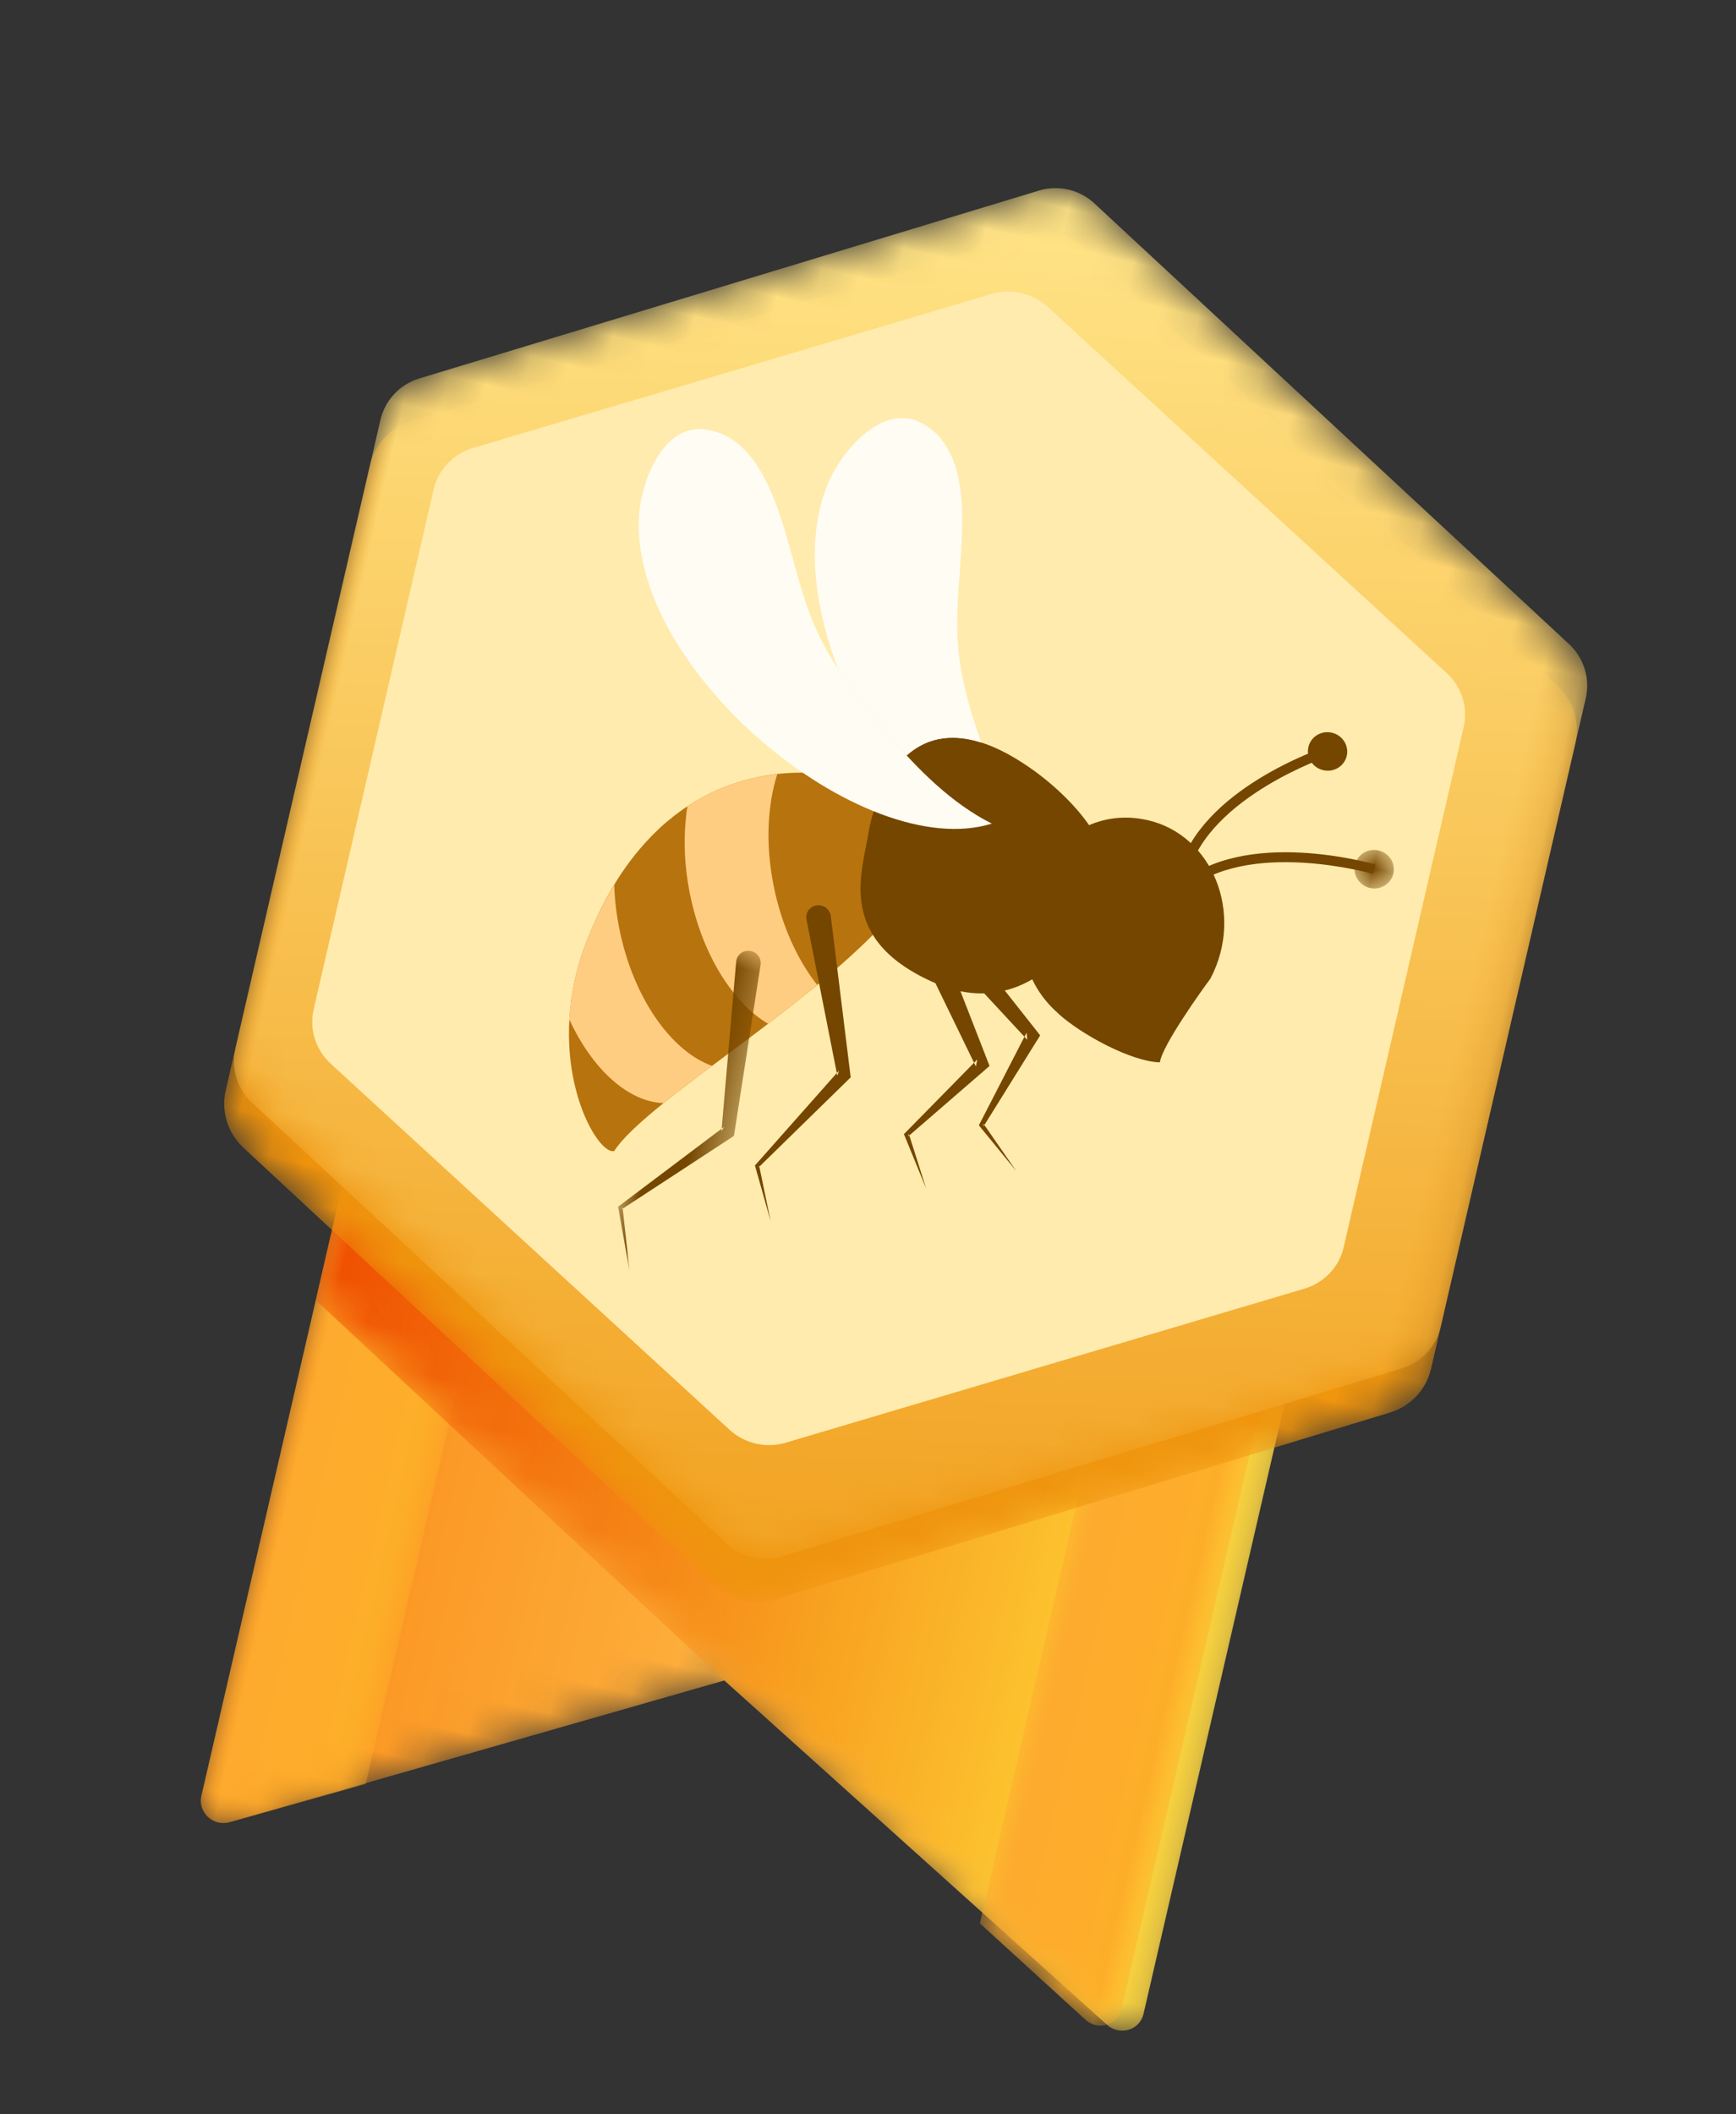 <?xml version="1.0" encoding="UTF-8"?>
<svg width="46px" height="56px" viewBox="0 0 46 56" version="1.1" xmlns="http://www.w3.org/2000/svg" xmlns:xlink="http://www.w3.org/1999/xlink">
    <rect x="0" y="0" width="46" height="56" fill="#333333" stroke="none"/>
    <title>Oval Copy 2</title>
    <defs>
        <path d="M1.766,0 L0.506,0.868 L0,1.216 L0,17.705 C0,18.046 0.281,18.29 0.589,18.293 L0.589,18.293 L0.599,18.293 C0.693,18.292 0.79,18.268 0.882,18.217 L0.882,18.217 L4.132,16.419 L12.815,11.611 L21.389,16.356 L24.634,18.154 L24.75,18.217 C24.763,18.225 24.777,18.232 24.792,18.239 L24.792,18.239 C24.801,18.243 24.812,18.248 24.822,18.252 L24.822,18.252 C24.826,18.253 24.83,18.255 24.834,18.256 L24.834,18.256 C24.842,18.259 24.849,18.261 24.857,18.264 L24.857,18.264 C24.864,18.266 24.871,18.269 24.879,18.27 L24.879,18.27 C24.883,18.272 24.889,18.273 24.895,18.275 L24.895,18.275 C24.906,18.278 24.917,18.281 24.929,18.282 L24.929,18.282 C24.935,18.283 24.941,18.285 24.946,18.285 L24.946,18.285 C24.953,18.286 24.959,18.288 24.965,18.288 L24.965,18.288 C24.971,18.289 24.977,18.289 24.983,18.289 L24.983,18.289 C25.001,18.292 25.02,18.293 25.037,18.293 L25.037,18.293 C25.046,18.293 25.053,18.293 25.061,18.291 L25.061,18.291 C25.068,18.292 25.076,18.291 25.083,18.29 L25.083,18.29 C25.093,18.289 25.104,18.289 25.113,18.287 L25.113,18.287 C25.122,18.286 25.132,18.285 25.141,18.283 L25.141,18.283 C25.166,18.279 25.191,18.273 25.216,18.265 L25.216,18.265 C25.23,18.261 25.243,18.256 25.256,18.25 L25.256,18.25 C25.257,18.25 25.259,18.249 25.261,18.249 L25.261,18.249 C25.27,18.245 25.278,18.241 25.286,18.237 L25.286,18.237 C25.295,18.233 25.304,18.23 25.312,18.225 L25.312,18.225 C25.32,18.221 25.328,18.217 25.337,18.212 L25.337,18.212 C25.353,18.202 25.369,18.192 25.385,18.181 L25.385,18.181 C25.407,18.165 25.43,18.146 25.45,18.127 L25.45,18.127 C25.465,18.113 25.478,18.098 25.492,18.082 L25.492,18.082 C25.502,18.07 25.512,18.057 25.521,18.044 L25.521,18.044 C25.584,17.953 25.622,17.842 25.622,17.719 L25.622,17.719 L25.627,1.214 L25.097,0.849 L23.865,0 L1.766,0 Z" id="path-1"></path>
        <linearGradient x1="-9.23371225e-05%" y1="50%" x2="100%" y2="50%" id="linearGradient-3">
            <stop stop-color="#FB8E1A" offset="0%"></stop>
            <stop stop-color="#FFD362" offset="100%"></stop>
        </linearGradient>
        <path d="M0,0 L0,17.705 C0,18.046 0.284,18.29 0.595,18.293 L0.595,18.293 L0.604,18.293 C0.7,18.292 0.798,18.268 0.89,18.217 L0.89,18.217 L4.172,16.419 L4.172,0 L0,0 Z" id="path-4"></path>
        <linearGradient x1="-0.001%" y1="50%" x2="100%" y2="50%" id="linearGradient-6">
            <stop stop-color="#FDAA2F" offset="0%"></stop>
            <stop stop-color="#FDAF28" offset="100%"></stop>
        </linearGradient>
        <path d="M25.627,0 L25.627,1.214 L25.622,17.72 C25.622,17.843 25.584,17.954 25.521,18.045 C25.512,18.058 25.503,18.071 25.492,18.083 C25.478,18.099 25.465,18.114 25.45,18.128 C25.43,18.148 25.407,18.166 25.385,18.182 C25.37,18.193 25.353,18.203 25.337,18.213 C25.328,18.218 25.32,18.223 25.312,18.227 C25.304,18.231 25.295,18.235 25.286,18.239 C25.278,18.243 25.269,18.247 25.261,18.25 C25.259,18.251 25.257,18.251 25.256,18.251 C25.243,18.257 25.23,18.262 25.216,18.266 C25.191,18.274 25.166,18.28 25.141,18.284 C25.132,18.286 25.122,18.287 25.113,18.288 C25.103,18.29 25.093,18.291 25.083,18.291 C25.076,18.292 25.068,18.293 25.061,18.292 C25.041,18.293 25.021,18.293 25.001,18.291 C24.995,18.291 24.989,18.291 24.983,18.291 C24.977,18.291 24.971,18.29 24.965,18.289 C24.959,18.289 24.953,18.287 24.946,18.287 C24.941,18.286 24.935,18.284 24.929,18.283 C24.917,18.282 24.906,18.279 24.895,18.276 C24.889,18.275 24.883,18.273 24.879,18.271 C24.864,18.267 24.849,18.263 24.834,18.257 C24.83,18.256 24.826,18.255 24.822,18.253 C24.812,18.249 24.801,18.244 24.792,18.24 C24.777,18.233 24.763,18.227 24.75,18.219 L24.634,18.155 L12.815,11.611 L4.132,6.611 L0,4.233 L0,0 L25.627,0 Z" id="path-7"></path>
        <linearGradient x1="-9.23371225e-05%" y1="50%" x2="100%" y2="50%" id="linearGradient-9">
            <stop stop-color="#EF5000" offset="0%"></stop>
            <stop stop-color="#FFDB38" offset="100%"></stop>
        </linearGradient>
        <path d="M0,0 L0,16.357 L3.194,18.154 L3.308,18.218 C3.321,18.226 3.335,18.232 3.349,18.239 L3.349,18.239 C3.359,18.243 3.369,18.248 3.379,18.252 L3.379,18.252 C3.383,18.254 3.387,18.255 3.391,18.256 L3.391,18.256 C3.398,18.259 3.405,18.262 3.413,18.264 L3.413,18.264 C3.421,18.266 3.428,18.269 3.435,18.27 L3.435,18.27 C3.44,18.272 3.445,18.274 3.451,18.275 L3.451,18.275 C3.462,18.278 3.473,18.281 3.484,18.282 L3.484,18.282 C3.49,18.283 3.496,18.285 3.501,18.286 L3.501,18.286 C3.508,18.286 3.514,18.288 3.52,18.288 L3.52,18.288 C3.526,18.289 3.532,18.289 3.538,18.289 L3.538,18.289 C3.555,18.292 3.574,18.293 3.591,18.293 L3.591,18.293 C3.599,18.293 3.606,18.293 3.614,18.291 L3.614,18.291 C3.621,18.292 3.629,18.291 3.636,18.29 L3.636,18.29 C3.646,18.289 3.656,18.289 3.666,18.287 L3.666,18.287 C3.674,18.286 3.684,18.285 3.693,18.283 L3.693,18.283 C3.718,18.279 3.743,18.273 3.767,18.265 L3.767,18.265 C3.781,18.261 3.793,18.256 3.806,18.25 L3.806,18.25 C3.808,18.25 3.809,18.25 3.811,18.249 L3.811,18.249 C3.82,18.246 3.828,18.242 3.836,18.238 L3.836,18.238 C3.845,18.234 3.854,18.23 3.862,18.226 L3.862,18.226 C3.87,18.222 3.878,18.217 3.886,18.212 L3.886,18.212 C3.902,18.202 3.918,18.192 3.933,18.181 L3.933,18.181 C3.955,18.165 3.977,18.147 3.997,18.127 L3.997,18.127 C4.012,18.113 4.025,18.098 4.039,18.082 L4.039,18.082 C4.049,18.07 4.058,18.057 4.067,18.044 L4.067,18.044 C4.129,17.953 4.166,17.842 4.166,17.719 L4.166,17.719 L4.172,1.214 L4.172,0 L0,0 Z" id="path-10"></path>
        <linearGradient x1="0.001%" y1="50%" x2="100%" y2="50%" id="linearGradient-12">
            <stop stop-color="#FDAA2F" offset="0%"></stop>
            <stop stop-color="#FDAF28" offset="100%"></stop>
        </linearGradient>
        <path d="M15.591,0.213 L0.799,8.712 C0.305,8.996 3.61704751e-14,9.521 3.61704751e-14,10.088 L3.61704751e-14,10.088 L3.61704751e-14,27.087 C3.61704751e-14,27.655 0.305,28.179 0.799,28.463 L0.799,28.463 L3.489,30.009 L3.659,30.107 L7.773,32.47 L15.591,36.963 C16.085,37.246 16.694,37.246 17.188,36.963 L17.188,36.963 L24.957,32.499 L29.18,30.072 L29.24,30.037 L31.981,28.463 C32.475,28.179 32.779,27.655 32.779,27.087 L32.779,27.087 L32.779,10.088 C32.779,9.521 32.475,8.996 31.981,8.712 L31.981,8.712 L17.188,0.213 C16.941,0.071 16.665,-2.69622185e-14 16.39,-2.69622185e-14 L16.39,-2.69622185e-14 C16.114,-2.69622185e-14 15.838,0.071 15.591,0.213" id="path-13"></path>
        <linearGradient x1="-1.396%" y1="50%" x2="98.603%" y2="50%" id="linearGradient-15">
            <stop stop-color="#EF930D" offset="0%"></stop>
            <stop stop-color="#EF950E" offset="100%"></stop>
        </linearGradient>
        <path d="M15.635,0.201 L0.755,8.744 C0.288,9.012 0,9.508 0,10.045 L0,10.045 L0,27.131 C0,27.667 0.288,28.163 0.755,28.431 L0.755,28.431 L15.635,36.974 C16.102,37.242 16.677,37.242 17.145,36.974 L17.145,36.974 L32.024,28.431 C32.491,28.163 32.779,27.667 32.779,27.131 L32.779,27.131 L32.779,10.045 C32.779,9.508 32.491,9.012 32.024,8.744 L32.024,8.744 L17.145,0.201 C16.911,0.067 16.65,0 16.39,0 L16.39,0 C16.129,0 15.868,0.067 15.635,0.201" id="path-16"></path>
        <linearGradient x1="42.409%" y1="1.447%" x2="57.591%" y2="98.553%" id="linearGradient-18">
            <stop stop-color="#FFE487" offset="0%"></stop>
            <stop stop-color="#F2A323" offset="100%"></stop>
        </linearGradient>
        <path d="M0,8.569 L0,22.706 C0,23.242 0.291,23.737 0.764,24.005 L13.241,31.074 C13.714,31.342 14.297,31.342 14.77,31.074 L27.247,24.005 C27.72,23.737 28.011,23.242 28.011,22.706 L28.011,8.569 C28.011,8.033 27.72,7.538 27.247,7.27 L14.77,0.201 C14.297,-0.067 13.714,-0.067 13.241,0.201 L0.764,7.27 C0.291,7.538 0,8.033 0,8.569" id="path-19"></path>
        <polygon id="path-21" points="0 0 1.043 0 1.043 1.019 0 1.019"></polygon>
        <polygon id="path-23" points="0 0 2.57 0 2.57 8.971 0 8.971"></polygon>
    </defs>
    <g id="121022" stroke="none" stroke-width="1" fill="none" fill-rule="evenodd">
        <g id="Group-8" transform="translate(-378, -17)">
            <g id="Oval-Copy-2" transform="translate(401, 45.02) rotate(-2) translate(-401, -45.02) translate(379, 18.02)">
                <g id="Group-41" transform="translate(22, 27) rotate(15) translate(-22, -27) translate(5.61, 3.397)">
                    <g id="Group-3" transform="translate(3.576, 28.914)">
                        <mask id="mask-2" fill="white">
                            <use xlink:href="#path-1"></use>
                        </mask>
                        <g id="Clip-2"></g>
                        <path d="M1.766,0 L0.506,0.868 L0,1.216 L0,17.705 C0,18.046 0.281,18.29 0.589,18.293 L0.589,18.293 L0.599,18.293 C0.693,18.292 0.79,18.268 0.882,18.217 L0.882,18.217 L4.132,16.419 L12.815,11.611 L21.389,16.356 L24.634,18.154 L24.75,18.217 C24.763,18.225 24.777,18.232 24.792,18.239 L24.792,18.239 C24.801,18.243 24.812,18.248 24.822,18.252 L24.822,18.252 C24.826,18.253 24.83,18.255 24.834,18.256 L24.834,18.256 C24.842,18.259 24.849,18.261 24.857,18.264 L24.857,18.264 C24.864,18.266 24.871,18.269 24.879,18.27 L24.879,18.27 C24.883,18.272 24.889,18.273 24.895,18.275 L24.895,18.275 C24.906,18.278 24.917,18.281 24.929,18.282 L24.929,18.282 C24.935,18.283 24.941,18.285 24.946,18.285 L24.946,18.285 C24.953,18.286 24.959,18.288 24.965,18.288 L24.965,18.288 C24.971,18.289 24.977,18.289 24.983,18.289 L24.983,18.289 C25.001,18.292 25.02,18.293 25.037,18.293 L25.037,18.293 C25.046,18.293 25.053,18.293 25.061,18.291 L25.061,18.291 C25.068,18.292 25.076,18.291 25.083,18.29 L25.083,18.29 C25.093,18.289 25.104,18.289 25.113,18.287 L25.113,18.287 C25.122,18.286 25.132,18.285 25.141,18.283 L25.141,18.283 C25.166,18.279 25.191,18.273 25.216,18.265 L25.216,18.265 C25.23,18.261 25.243,18.256 25.256,18.25 L25.256,18.25 C25.257,18.25 25.259,18.249 25.261,18.249 L25.261,18.249 C25.27,18.245 25.278,18.241 25.286,18.237 L25.286,18.237 C25.295,18.233 25.304,18.23 25.312,18.225 L25.312,18.225 C25.32,18.221 25.328,18.217 25.337,18.212 L25.337,18.212 C25.353,18.202 25.369,18.192 25.385,18.181 L25.385,18.181 C25.407,18.165 25.43,18.146 25.45,18.127 L25.45,18.127 C25.465,18.113 25.478,18.098 25.492,18.082 L25.492,18.082 C25.502,18.07 25.512,18.057 25.521,18.044 L25.521,18.044 C25.584,17.953 25.622,17.842 25.622,17.719 L25.622,17.719 L25.627,1.214 L25.097,0.849 L23.865,0 L1.766,0 Z" id="Fill-1" fill="url(#linearGradient-3)" mask="url(#mask-2)"></path>
                    </g>
                    <g id="Group-6" transform="translate(3.576, 28.914)">
                        <mask id="mask-5" fill="white">
                            <use xlink:href="#path-4"></use>
                        </mask>
                        <g id="Clip-5"></g>
                        <path d="M0,0 L0,17.705 C0,18.046 0.284,18.29 0.595,18.293 L0.595,18.293 L0.604,18.293 C0.7,18.292 0.798,18.268 0.89,18.217 L0.89,18.217 L4.172,16.419 L4.172,0 L0,0 Z" id="Fill-4" fill="url(#linearGradient-6)" mask="url(#mask-5)"></path>
                    </g>
                    <g id="Group-9" transform="translate(3.576, 28.914)">
                        <mask id="mask-8" fill="white">
                            <use xlink:href="#path-7"></use>
                        </mask>
                        <g id="Clip-8"></g>
                        <path d="M25.627,0 L25.627,1.214 L25.622,17.72 C25.622,17.843 25.584,17.954 25.521,18.045 C25.512,18.058 25.503,18.071 25.492,18.083 C25.478,18.099 25.465,18.114 25.45,18.128 C25.43,18.148 25.407,18.166 25.385,18.182 C25.37,18.193 25.353,18.203 25.337,18.213 C25.328,18.218 25.32,18.223 25.312,18.227 C25.304,18.231 25.295,18.235 25.286,18.239 C25.278,18.243 25.269,18.247 25.261,18.25 C25.259,18.251 25.257,18.251 25.256,18.251 C25.243,18.257 25.23,18.262 25.216,18.266 C25.191,18.274 25.166,18.28 25.141,18.284 C25.132,18.286 25.122,18.287 25.113,18.288 C25.103,18.29 25.093,18.291 25.083,18.291 C25.076,18.292 25.068,18.293 25.061,18.292 C25.041,18.293 25.021,18.293 25.001,18.291 C24.995,18.291 24.989,18.291 24.983,18.291 C24.977,18.291 24.971,18.29 24.965,18.289 C24.959,18.289 24.953,18.287 24.946,18.287 C24.941,18.286 24.935,18.284 24.929,18.283 C24.917,18.282 24.906,18.279 24.895,18.276 C24.889,18.275 24.883,18.273 24.879,18.271 C24.864,18.267 24.849,18.263 24.834,18.257 C24.83,18.256 24.826,18.255 24.822,18.253 C24.812,18.249 24.801,18.244 24.792,18.24 C24.777,18.233 24.763,18.227 24.75,18.219 L24.634,18.155 L12.815,11.611 L4.132,6.611 L0,4.233 L0,0 L25.627,0 Z" id="Fill-7" fill="url(#linearGradient-9)" mask="url(#mask-8)"></path>
                    </g>
                    <g id="Group-12" transform="translate(24.435, 28.914)">
                        <mask id="mask-11" fill="white">
                            <use xlink:href="#path-10"></use>
                        </mask>
                        <g id="Clip-11"></g>
                        <path d="M0,0 L0,16.357 L3.194,18.154 L3.308,18.218 C3.321,18.226 3.335,18.232 3.349,18.239 L3.349,18.239 C3.359,18.243 3.369,18.248 3.379,18.252 L3.379,18.252 C3.383,18.254 3.387,18.255 3.391,18.256 L3.391,18.256 C3.398,18.259 3.405,18.262 3.413,18.264 L3.413,18.264 C3.421,18.266 3.428,18.269 3.435,18.27 L3.435,18.27 C3.44,18.272 3.445,18.274 3.451,18.275 L3.451,18.275 C3.462,18.278 3.473,18.281 3.484,18.282 L3.484,18.282 C3.49,18.283 3.496,18.285 3.501,18.286 L3.501,18.286 C3.508,18.286 3.514,18.288 3.52,18.288 L3.52,18.288 C3.526,18.289 3.532,18.289 3.538,18.289 L3.538,18.289 C3.555,18.292 3.574,18.293 3.591,18.293 L3.591,18.293 C3.599,18.293 3.606,18.293 3.614,18.291 L3.614,18.291 C3.621,18.292 3.629,18.291 3.636,18.29 L3.636,18.29 C3.646,18.289 3.656,18.289 3.666,18.287 L3.666,18.287 C3.674,18.286 3.684,18.285 3.693,18.283 L3.693,18.283 C3.718,18.279 3.743,18.273 3.767,18.265 L3.767,18.265 C3.781,18.261 3.793,18.256 3.806,18.25 L3.806,18.25 C3.808,18.25 3.809,18.25 3.811,18.249 L3.811,18.249 C3.82,18.246 3.828,18.242 3.836,18.238 L3.836,18.238 C3.845,18.234 3.854,18.23 3.862,18.226 L3.862,18.226 C3.87,18.222 3.878,18.217 3.886,18.212 L3.886,18.212 C3.902,18.202 3.918,18.192 3.933,18.181 L3.933,18.181 C3.955,18.165 3.977,18.147 3.997,18.127 L3.997,18.127 C4.012,18.113 4.025,18.098 4.039,18.082 L4.039,18.082 C4.049,18.07 4.058,18.057 4.067,18.044 L4.067,18.044 C4.129,17.953 4.166,17.842 4.166,17.719 L4.166,17.719 L4.172,1.214 L4.172,0 L0,0 Z" id="Fill-10" fill="url(#linearGradient-12)" mask="url(#mask-11)"></path>
                    </g>
                    <g id="Group-15" transform="translate(0, 1.18)">
                        <mask id="mask-14" fill="white">
                            <use xlink:href="#path-13"></use>
                        </mask>
                        <g id="Clip-14"></g>
                        <path d="M15.591,0.213 L0.799,8.712 C0.305,8.996 3.61704751e-14,9.521 3.61704751e-14,10.088 L3.61704751e-14,10.088 L3.61704751e-14,27.087 C3.61704751e-14,27.655 0.305,28.179 0.799,28.463 L0.799,28.463 L3.489,30.009 L3.659,30.107 L7.773,32.47 L15.591,36.963 C16.085,37.246 16.694,37.246 17.188,36.963 L17.188,36.963 L24.957,32.499 L29.18,30.072 L29.24,30.037 L31.981,28.463 C32.475,28.179 32.779,27.655 32.779,27.087 L32.779,27.087 L32.779,10.088 C32.779,9.521 32.475,8.996 31.981,8.712 L31.981,8.712 L17.188,0.213 C16.941,0.071 16.665,-2.69622185e-14 16.39,-2.69622185e-14 L16.39,-2.69622185e-14 C16.114,-2.69622185e-14 15.838,0.071 15.591,0.213" id="Fill-13" fill="url(#linearGradient-15)" mask="url(#mask-14)"></path>
                    </g>
                    <g id="Group-18" transform="translate(0, -0)">
                        <mask id="mask-17" fill="white">
                            <use xlink:href="#path-16"></use>
                        </mask>
                        <g id="Clip-17"></g>
                        <path d="M15.635,0.201 L0.755,8.744 C0.288,9.012 0,9.508 0,10.045 L0,10.045 L0,27.131 C0,27.667 0.288,28.163 0.755,28.431 L0.755,28.431 L15.635,36.974 C16.102,37.242 16.677,37.242 17.145,36.974 L17.145,36.974 L32.024,28.431 C32.491,28.163 32.779,27.667 32.779,27.131 L32.779,27.131 L32.779,10.045 C32.779,9.508 32.491,9.012 32.024,8.744 L32.024,8.744 L17.145,0.201 C16.911,0.067 16.65,0 16.39,0 L16.39,0 C16.129,0 15.868,0.067 15.635,0.201" id="Fill-16" fill="url(#linearGradient-18)" mask="url(#mask-17)"></path>
                    </g>
                    <g id="Group-43" transform="translate(1.788, 2.95)">
                        <mask id="mask-20" fill="white">
                            <use xlink:href="#path-19"></use>
                        </mask>
                        <use id="Fill-19" fill="#FFEBAD" xlink:href="#path-19"></use>
                        <g id="Group-37" mask="url(#mask-20)">
                            <g transform="translate(5.418, 3.909)">
                                <path d="M16.381,10.576 C17.65,8.816 21.086,8.983 21.122,8.984 L21.136,8.729 C20.989,8.721 17.52,8.553 16.168,10.429 L16.381,10.576 Z" id="Fill-1" fill="#744600"></path>
                                <path d="M10.054,13.203 L13.189,15.328 L13.127,15.146 L12.458,17.783 L12.448,17.824 L12.477,17.845 L13.688,18.782 L12.558,17.754 L12.577,17.817 L13.459,15.24 L13.495,15.137 L13.398,15.058 L10.447,12.694 C10.308,12.583 10.102,12.602 9.988,12.739 C9.874,12.875 9.894,13.076 10.034,13.187 C10.04,13.192 10.048,13.198 10.054,13.203" id="Fill-3" fill="#744600"></path>
                                <path d="M1.245,17.533 C1.597,19.607 2.855,20.838 3.186,20.66 C3.324,20.273 3.689,19.747 4.174,19.129 C4.325,18.934 4.49,18.733 4.664,18.525 C4.776,18.389 4.891,18.25 5.011,18.107 C5.194,17.892 5.382,17.668 5.574,17.442 C5.845,17.123 6.122,16.795 6.401,16.458 C6.672,16.133 6.941,15.799 7.204,15.465 C7.282,15.365 7.36,15.264 7.44,15.164 C7.927,14.525 8.383,13.88 8.746,13.259 C9.171,12.527 9.476,11.827 9.575,11.195 L9.575,10.214 C8.993,9.852 8.018,9.595 6.933,9.63 C6.357,9.648 5.749,9.747 5.152,9.956 C4.915,10.039 4.68,10.14 4.448,10.26 C3.942,10.517 3.46,10.868 3.024,11.327 C2.964,11.388 2.906,11.452 2.85,11.518 C2.776,11.6 2.706,11.686 2.641,11.776 C2.596,11.829 2.554,11.885 2.513,11.944 C2.503,11.962 2.489,11.98 2.473,11.998 C2.421,12.079 2.367,12.16 2.312,12.246 C2.257,12.337 2.203,12.428 2.15,12.522 C2.018,12.756 1.897,13.007 1.787,13.277 C1.767,13.325 1.749,13.377 1.727,13.426 C1.717,13.455 1.707,13.48 1.697,13.508 C1.67,13.582 1.641,13.658 1.616,13.738 C1.571,13.872 1.526,14.013 1.488,14.155 C1.475,14.201 1.461,14.247 1.451,14.293 C1.394,14.504 1.345,14.723 1.303,14.953 C1.29,15.011 1.279,15.07 1.269,15.131 C1.255,15.211 1.243,15.292 1.23,15.373 C1.109,16.162 1.134,16.889 1.245,17.533" id="Fill-5" fill="#B7730D"></path>
                                <path d="M13.817,9.752 C14.701,10.89 13.693,14.989 10.509,14.419 C7.661,13.909 7.929,12.036 7.857,10.958 C7.785,9.875 8.096,6.797 11.769,8.346 C12.635,8.712 13.439,9.265 13.817,9.752" id="Fill-7" fill="#744600"></path>
                                <path d="M9.658,13.395 L12.02,16.322 L12.015,16.132 L10.587,18.462 L10.565,18.497 L10.587,18.527 L11.465,19.769 L10.691,18.462 L10.691,18.528 L12.305,16.316 L12.37,16.227 L12.3,16.124 L10.185,13.022 C10.086,12.875 9.883,12.835 9.734,12.932 C9.584,13.03 9.543,13.229 9.642,13.375 C9.647,13.382 9.653,13.389 9.658,13.395" id="Fill-9" fill="#744600"></path>
                                <path d="M1.23,15.373 C1.317,14.793 1.445,14.27 1.602,13.793 C1.695,14.149 1.822,14.511 1.986,14.874 C2.75,16.58 4.059,17.747 5.205,17.878 C4.83,18.323 4.478,18.742 4.174,19.129 C3.25,19.31 2.13,18.675 1.245,17.534 C1.133,16.889 1.11,16.163 1.23,15.373" id="Fill-11" fill="#FFCD81"></path>
                                <polygon id="Fill-13" fill="#000000" points="7.59 15.065 7.591 14.951 7.689 15.019 7.755 14.931 7.57 14.801 7.503 14.89 7.59 14.95"></polygon>
                                <path d="M4.448,10.259 C4.679,10.14 4.914,10.042 5.152,9.959 C5.079,10.815 5.261,11.841 5.72,12.859 C6.159,13.833 6.776,14.632 7.436,15.163 C7.359,15.263 7.283,15.364 7.205,15.465 C6.941,15.798 6.672,16.132 6.401,16.458 C6.135,16.374 5.863,16.242 5.598,16.061 C4.828,15.546 4.099,14.663 3.598,13.549 C3.308,12.901 3.128,12.255 3.055,11.648 L3.055,11.645 C3.04,11.539 3.029,11.431 3.024,11.328 C3.459,10.868 3.942,10.517 4.448,10.259" id="Fill-15" fill="#FFCD81"></path>
                                <path d="M10.985,9.959 C9.839,9.682 8.764,9.008 7.837,8.321 C7.029,7.723 6.235,7.096 5.575,6.34 C4.942,5.62 4.531,4.78 4.073,3.951 C3.592,3.083 2.913,1.878 1.882,1.556 C1.618,1.475 1.233,1.457 0.97,1.553 C0.079,1.873 -0.083,3.271 0.033,4.058 C0.638,8.135 7.892,11.765 10.985,9.959" id="Fill-17" fill="#FFFCF3"></path>
                                <path d="M8.382,8.706 C8.195,8.579 8.013,8.452 7.837,8.321 C7.231,7.873 6.633,7.408 6.093,6.884 C5.044,5.322 4.445,3.574 4.747,2.064 C4.901,1.284 5.526,0.016 6.475,0 C6.757,-0.005 7.114,0.135 7.335,0.298 C8.2,0.934 8.434,2.29 8.596,3.264 C8.749,4.195 8.853,5.12 9.207,6.004 C9.476,6.681 9.837,7.315 10.229,7.93 C9.309,7.856 8.735,8.206 8.382,8.706" id="Fill-19" fill="#FFFCF3"></path>
                                <g id="Group-23" stroke-width="1" fill="none" transform="translate(20.607, 8.347)">
                                    <mask id="mask-22" fill="white">
                                        <use xlink:href="#path-21"></use>
                                    </mask>
                                    <g id="Clip-22"></g>
                                    <path d="M0.095,0.216 C-0.07,0.446 -0.015,0.764 0.222,0.926 C0.457,1.088 0.782,1.034 0.948,0.802 C1.114,0.573 1.058,0.254 0.823,0.093 C0.587,-0.069 0.261,-0.014 0.095,0.216" id="Fill-21" fill="#744600" mask="url(#mask-22)"></path>
                                </g>
                                <path d="M14.996,8.941 C16.752,8.941 18.043,10.775 17.554,12.649 L17.556,12.648 C17.379,13.052 16.707,14.671 16.746,15.119 C16.013,15.269 14.567,14.875 13.84,14.47 L13.843,14.468 C11.302,13.13 12.178,8.941 14.996,8.941" id="Fill-24" fill="#744600"></path>
                                <path d="M6.771,13.538 L8.5,17.39 L8.511,17.243 L6.92,20.167 L6.904,20.193 L6.918,20.217 L7.64,21.531 L7.014,20.171 L7.013,20.219 L8.812,17.412 L8.853,17.347 L8.822,17.264 L7.377,13.303 C7.317,13.138 7.131,13.051 6.96,13.11 C6.791,13.169 6.702,13.352 6.763,13.517 C6.765,13.524 6.768,13.532 6.771,13.538" id="Fill-26" fill="#744600"></path>
                                <g id="Group-30" stroke-width="1" fill="none" transform="translate(3.618, 14.684)">
                                    <mask id="mask-24" fill="white">
                                        <use xlink:href="#path-23"></use>
                                    </mask>
                                    <g id="Clip-29"></g>
                                    <path d="M1.589,0.362 L2.219,4.826 L2.261,4.697 L0.023,7.362 L0,7.389 L0.013,7.419 L0.675,8.971 L0.12,7.38 L0.109,7.435 L2.522,4.921 L2.57,4.87 L2.564,4.791 L2.238,0.295 C2.225,0.12 2.069,-0.011 1.89,0.001 C1.71,0.013 1.574,0.165 1.587,0.341 C1.588,0.348 1.588,0.356 1.589,0.362" id="Fill-28" fill="#744600" mask="url(#mask-24)"></path>
                                </g>
                                <path d="M16.095,10.093 C16.094,10.114 16.102,10.134 16.117,10.149 C16.132,10.164 16.152,10.172 16.173,10.172 L16.265,10.172 C16.315,10.172 16.354,10.134 16.356,10.086 C16.432,7.968 19.267,6.217 19.295,6.2 L19.157,5.984 C19.035,6.058 16.161,7.834 16.095,10.093" id="Fill-33" fill="#744600"></path>
                                <path d="M18.702,6.096 C18.702,6.377 18.935,6.605 19.224,6.605 C19.511,6.605 19.745,6.377 19.745,6.096 C19.745,5.814 19.511,5.586 19.224,5.586 C18.935,5.586 18.702,5.814 18.702,6.096" id="Fill-35" fill="#744600"></path>
                            </g>
                        </g>
                    </g>
                </g>
            </g>
        </g>
    </g>
</svg>